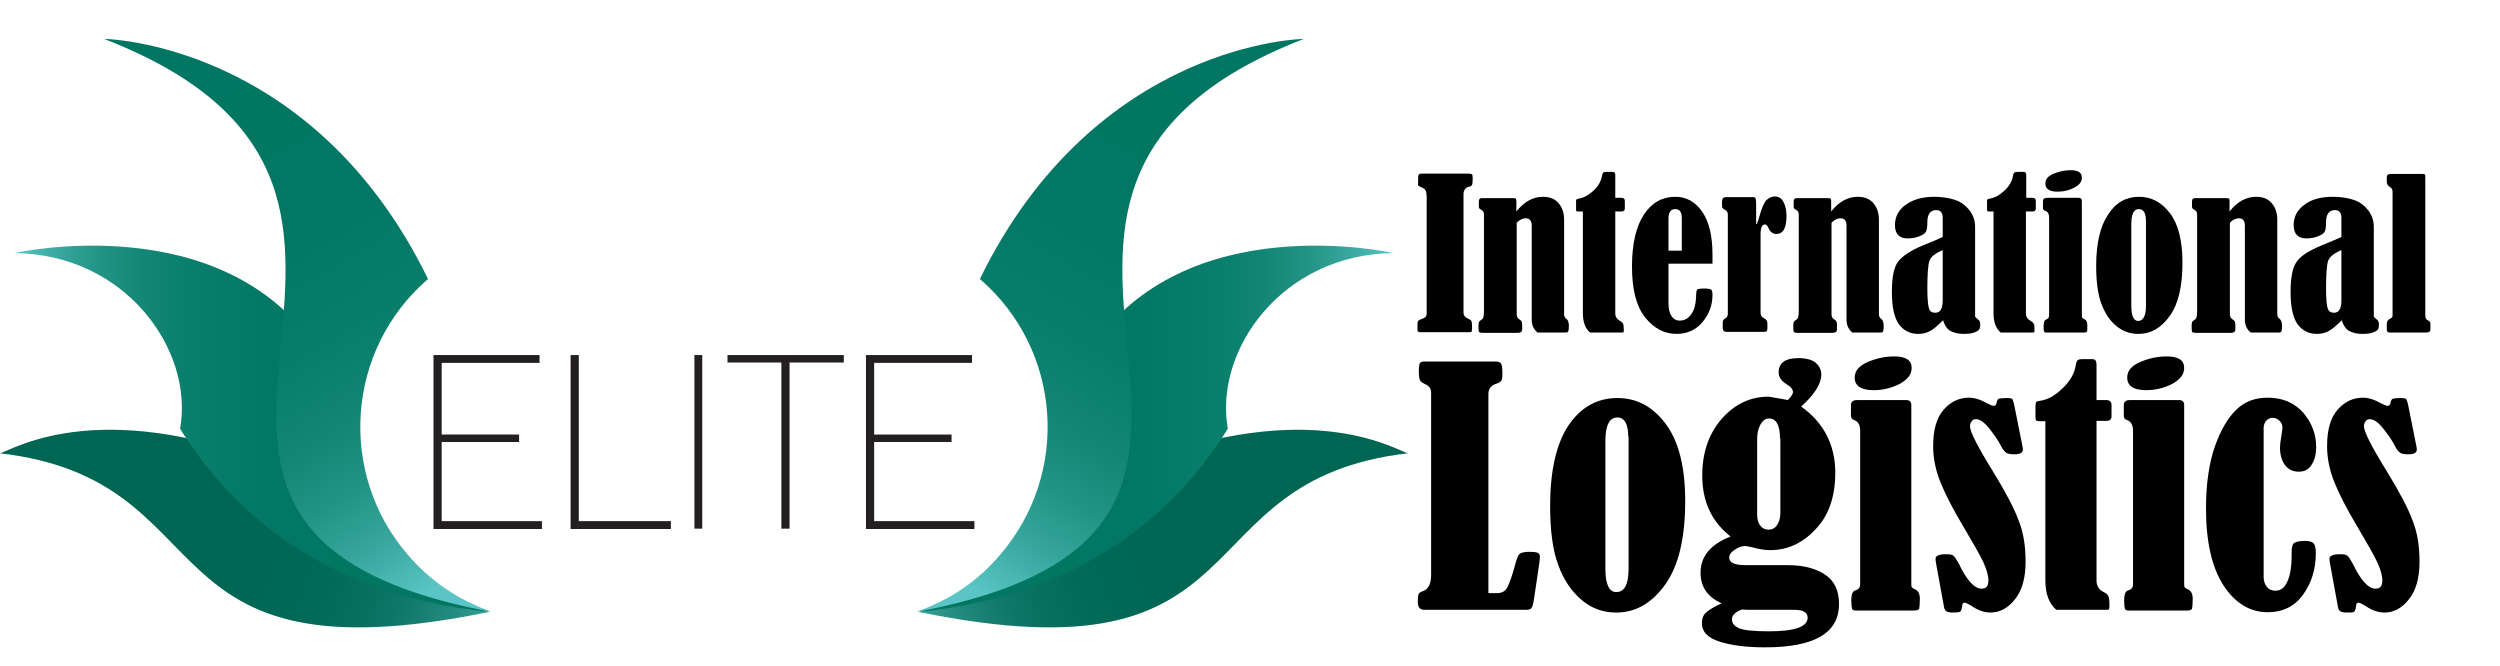<?xml version="1.0" encoding="utf-8"?>
<!-- Generator: Adobe Illustrator 19.2.1, SVG Export Plug-In . SVG Version: 6.00 Build 0)  -->
<svg version="1.1" id="Layer_1" xmlns="http://www.w3.org/2000/svg" xmlns:xlink="http://www.w3.org/1999/xlink" x="0px" y="0px"
	 viewBox="0 0 733 195.4" style="enable-background:new 0 0 733 195.4;" xml:space="preserve">
<style type="text/css">
	.st0{fill:url(#SVGID_1_);}
	.st1{fill:url(#SVGID_2_);}
	.st2{fill:url(#SVGID_3_);}
	.st3{fill:url(#SVGID_4_);}
	.st4{fill:url(#SVGID_5_);}
	.st5{fill:url(#SVGID_6_);}
	.st6{fill:#231F20;}
</style>
<title>Elite logo</title>
<g>
	
		<linearGradient id="SVGID_1_" gradientUnits="userSpaceOnUse" x1="154.143" y1="832.851" x2="-27.781" y2="762.685" gradientTransform="matrix(1 0 0 1 0 -646)">
		<stop  offset="0" style="stop-color:#5AC5C4"/>
		<stop  offset="1.000000e-002" style="stop-color:#53BEBC"/>
		<stop  offset="6.000000e-002" style="stop-color:#3AA39C"/>
		<stop  offset="0.11" style="stop-color:#258D82"/>
		<stop  offset="0.17" style="stop-color:#147B6D"/>
		<stop  offset="0.24" style="stop-color:#096F5F"/>
		<stop  offset="0.32" style="stop-color:#026857"/>
		<stop  offset="0.46" style="stop-color:#006654"/>
	</linearGradient>
	<path class="st0" d="M0,132.9c4.2-1.2,30.9-18.2,87.2,6.1c0,0,0.6,31.1,56.3,40.4C40,200.7,67.8,140.8,0,132.9z"/>
	
		<linearGradient id="SVGID_2_" gradientUnits="userSpaceOnUse" x1="4.2" y1="771.733" x2="143.5" y2="771.733" gradientTransform="matrix(1 0 0 1 0 -646)">
		<stop  offset="0" style="stop-color:#5AC5C4"/>
		<stop  offset="3.000000e-002" style="stop-color:#4EBBB7"/>
		<stop  offset="0.1" style="stop-color:#36A59C"/>
		<stop  offset="0.18" style="stop-color:#229486"/>
		<stop  offset="0.27" style="stop-color:#138675"/>
		<stop  offset="0.39" style="stop-color:#087D6A"/>
		<stop  offset="0.55" style="stop-color:#027763"/>
		<stop  offset="1" style="stop-color:#007661"/>
	</linearGradient>
	<path class="st1" d="M4.2,74.2c0,0,61.2-13.9,89,28.5c0,0-21.2,46.2,50.3,76.7c-51.3-5.2-77.3-32.2-90.7-53.7
		C56.9,102.6,36.8,74.5,4.2,74.2z"/>
	
		<linearGradient id="SVGID_3_" gradientUnits="userSpaceOnUse" x1="136.848" y1="812.971" x2="34.874" y2="639.567" gradientTransform="matrix(1 0 0 1 0 -646)">
		<stop  offset="0" style="stop-color:#5AC5C4"/>
		<stop  offset="3.000000e-002" style="stop-color:#4EBBB7"/>
		<stop  offset="0.1" style="stop-color:#36A59C"/>
		<stop  offset="0.18" style="stop-color:#229486"/>
		<stop  offset="0.27" style="stop-color:#138675"/>
		<stop  offset="0.39" style="stop-color:#087D6A"/>
		<stop  offset="0.55" style="stop-color:#027763"/>
		<stop  offset="1" style="stop-color:#007661"/>
	</linearGradient>
	<path class="st2" d="M143.9,179.3h-0.4c-131.6-25,5.7-121.9-113-167.9c0,0,61,0.8,95,70.4c-24,20.7-26.6,56.9-5.9,80.9
		C126.1,170.3,134.5,176,143.9,179.3z"/>
	
		<linearGradient id="SVGID_4_" gradientUnits="userSpaceOnUse" x1="-1836.567" y1="832.859" x2="-2018.491" y2="762.693" gradientTransform="matrix(-1 0 0 1 -1577.93 -646)">
		<stop  offset="0" style="stop-color:#5AC5C4"/>
		<stop  offset="1.000000e-002" style="stop-color:#53BEBC"/>
		<stop  offset="6.000000e-002" style="stop-color:#3AA39C"/>
		<stop  offset="0.11" style="stop-color:#258D82"/>
		<stop  offset="0.17" style="stop-color:#147B6D"/>
		<stop  offset="0.24" style="stop-color:#096F5F"/>
		<stop  offset="0.32" style="stop-color:#026857"/>
		<stop  offset="0.46" style="stop-color:#006654"/>
	</linearGradient>
	<path class="st3" d="M412.8,132.9c-4.2-1.2-30.9-18.2-87.2,6.1c0,0-0.6,31.1-56.3,40.4C372.8,200.7,345,140.8,412.8,132.9z"/>
	
		<linearGradient id="SVGID_5_" gradientUnits="userSpaceOnUse" x1="-1986.53" y1="771.733" x2="-1847.23" y2="771.733" gradientTransform="matrix(-1 0 0 1 -1577.93 -646)">
		<stop  offset="0" style="stop-color:#5AC5C4"/>
		<stop  offset="3.000000e-002" style="stop-color:#4EBBB7"/>
		<stop  offset="0.1" style="stop-color:#36A59C"/>
		<stop  offset="0.18" style="stop-color:#229486"/>
		<stop  offset="0.27" style="stop-color:#138675"/>
		<stop  offset="0.39" style="stop-color:#087D6A"/>
		<stop  offset="0.55" style="stop-color:#027763"/>
		<stop  offset="1" style="stop-color:#007661"/>
	</linearGradient>
	<path class="st4" d="M408.6,74.2c0,0-61.2-13.9-89,28.5c0,0,21.2,46.2-50.3,76.7c51.3-5.2,77.3-32.2,90.7-53.7
		C355.9,102.6,376,74.5,408.6,74.2z"/>
	
		<linearGradient id="SVGID_6_" gradientUnits="userSpaceOnUse" x1="-1853.876" y1="812.981" x2="-1955.85" y2="639.577" gradientTransform="matrix(-1 0 0 1 -1577.93 -646)">
		<stop  offset="0" style="stop-color:#5AC5C4"/>
		<stop  offset="3.000000e-002" style="stop-color:#4EBBB7"/>
		<stop  offset="0.1" style="stop-color:#36A59C"/>
		<stop  offset="0.18" style="stop-color:#229486"/>
		<stop  offset="0.27" style="stop-color:#138675"/>
		<stop  offset="0.39" style="stop-color:#087D6A"/>
		<stop  offset="0.55" style="stop-color:#027763"/>
		<stop  offset="1" style="stop-color:#007661"/>
	</linearGradient>
	<path class="st5" d="M268.9,179.3h0.4c131.6-25-5.7-121.9,113-167.9c0,0-61,0.8-95,70.4c24,20.7,26.6,56.9,5.9,80.9
		C286.8,170.3,278.4,176,268.9,179.3z"/>
	<path class="st6" d="M127.1,104.1h31.1v2.3h-28.7v21h22.7v2.2h-22.7v23.2h29.4v2.3h-31.8V104.1z"/>
	<path class="st6" d="M167.3,104.1h2.4v48.7h27v2.3h-29.4V104.1z"/>
	<path class="st6" d="M203.6,104.1h2.3V155h-2.3V104.1z"/>
	<path class="st6" d="M229.1,106.3h-15.8v-2.2h34.1v2.2h-15.9V155h-2.4L229.1,106.3L229.1,106.3z"/>
	<path class="st6" d="M253.9,104.1H285v2.3h-28.7v21H279v2.2h-22.7v23.2h29.4v2.3h-31.8V104.1z"/>
</g>
<g>
	<g>
		<path d="M415.8,53.3v-1.5c0-0.6,0.3-0.9,1-0.9h13.8c0.5,0,0.9,0.1,1,0.2s0.2,0.5,0.2,1.2c0,1-0.1,1.7-0.2,1.9s-0.3,0.4-0.7,0.5
			c-1.2,0.2-1.8,1-1.8,2.3v34.7c0,0.7,0.4,1.3,1.3,1.7c0.6,0.3,0.9,0.5,1,0.7s0.2,0.6,0.2,1.1v1.1c0,0.6-0.1,1-0.2,1
			c-0.1,0.1-0.4,0.1-0.9,0.1h-14.1c-0.5,0-0.8-0.2-0.8-0.6c0-1.4,0-2.2,0.1-2.5s0.4-0.5,1-0.7c1-0.3,1.6-0.8,1.6-1.6V57.7
			c0-0.8-0.1-1.4-0.3-1.8c-0.2-0.4-0.6-0.8-1.3-1c-0.5-0.2-0.8-0.4-0.9-0.6S415.8,53.8,415.8,53.3z"/>
		<path d="M444.6,62c2.3-2.9,4.9-4.3,7.8-4.3c2,0,3.5,0.6,4.6,1.9s1.6,2.9,1.6,4.9v27.6c0,0.6,0.2,1.1,0.7,1.4
			c0.4,0.3,0.7,1,0.7,2.1c0,0.9-0.1,1.4-0.2,1.6s-0.4,0.3-0.9,0.3h-8.1c-1.2-1-1.7-2.3-1.7-3.8V66.2c0-1.5-0.6-2.2-1.8-2.2
			c-0.8,0-1.7,0.4-2.6,1.3v26.9c0,0.7,0.3,1.2,1,1.6c0.4,0.2,0.6,0.7,0.6,1.3v1.5c0,0.7-0.5,1-1.4,1h-10.2c-0.5,0-0.8-0.1-1-0.2
			c-0.1-0.1-0.2-0.5-0.2-1.1v-1.1c0-0.6,0.2-1,0.5-1.2c0.5-0.3,0.8-0.6,0.9-0.9c0.1-0.3,0.2-0.9,0.2-1.9V62.9c0-0.7-0.3-1.2-1-1.5
			c-0.4-0.2-0.5-0.5-0.5-0.9V59c0-0.6,0.3-0.9,0.8-0.9h9.4c0.4,0,0.7,0.1,0.7,0.2s0.1,0.4,0.1,0.7V62z"/>
		<path d="M463.9,62h-1.1c-0.3,0-0.5,0-0.6-0.1c-0.1-0.1-0.1-0.3-0.1-0.6v-2.1c0-0.4,0-0.6,0.1-0.7c0.1-0.1,0.3-0.2,0.8-0.3
			c1.4-0.2,2.8-1,4.2-2.3s2.2-2.7,2.5-4.3c0.1-0.5,0.2-0.9,0.4-1c0.1-0.1,0.4-0.2,0.9-0.2h1.9c0.5,0,0.7,0.3,0.7,1v6.6h1.8
			c0.7,0,1,0.3,1,1v2.1c0,0.6-0.3,0.9-1,0.9h-1.8v29.9c0,1,0.5,1.7,1.4,2.2c0.4,0.2,0.7,0.5,0.9,0.8c0.1,0.3,0.2,0.9,0.2,1.7
			c0,0.5,0,0.8-0.1,0.8c-0.1,0.1-0.3,0.1-0.7,0.1h-9.1c-1.4-1.2-2.1-3.1-2.1-5.6V62z"/>
		<path d="M489.2,77.2V89c0,1.6,0.3,2.8,0.9,3.7c0.6,0.9,1.4,1.3,2.3,1.3c1.5,0,2.6-0.6,3.5-1.9s1.3-2.9,1.4-5.1
			c0-1.2,0.1-1.8,0.3-2.1c0.2-0.2,0.9-0.3,2.1-0.3c1,0,1.7,0.1,2,0.3c0.3,0.2,0.4,0.7,0.4,1.6c0,3-1,5.6-2.9,7.9s-4.5,3.5-7.6,3.5
			c-3.6,0-6.7-1.6-9.3-4.9s-3.8-8.3-3.8-14.9s1.2-11.7,3.5-15.2c2.3-3.5,5.4-5.2,9.2-5.2c3.3,0,5.9,1.5,7.9,4.4c2,2.9,3,7.1,3,12.5
			v2.7H489.2z M493.1,73.6V64c0-1.8-0.6-2.7-1.9-2.7c-1.3,0-2,0.9-2,2.7v9.5H493.1z"/>
		<path d="M515.1,65.7c0.2-0.5,0.5-1.3,0.8-2.4c0.7-2.5,1.4-4.1,2.1-4.7c0.7-0.6,1.5-1,2.3-1c1.2,0,2,0.5,2.6,1.6
			c0.6,1.1,0.9,2.5,0.9,4.1c0,3.6-1,5.3-3,5.3c-1,0-1.8-0.6-2.3-1.8c-0.3-0.7-0.7-1-1-1c-0.9,0-1.3,1-1.3,2.9v23
			c0,0.7,0.3,1.3,1,1.6c0.7,0.3,1,0.9,1,1.6v1.3c0,0.5-0.1,0.8-0.2,0.9c-0.1,0.1-0.4,0.2-0.9,0.2h-10.9c-0.7,0-1.1-0.4-1.1-1.1v-1.6
			c0-0.5,0.2-0.9,0.5-1.1c0.7-0.3,1-0.8,1-1.5v-29c0-0.7-0.2-1.1-0.7-1.4c-0.5-0.3-0.8-0.5-0.9-0.7s-0.1-0.7-0.1-1.5
			c0-0.7,0.1-1.1,0.3-1.3c0.2-0.2,0.5-0.3,1-0.3h7.8c0.4,0,0.6,0.1,0.7,0.3s0.2,0.7,0.2,1.5V65.7z"/>
		<path d="M536.9,62c2.3-2.9,4.9-4.3,7.8-4.3c2,0,3.5,0.6,4.6,1.9c1.1,1.3,1.6,2.9,1.6,4.9v27.6c0,0.6,0.2,1.1,0.7,1.4
			c0.4,0.3,0.7,1,0.7,2.1c0,0.9-0.1,1.4-0.2,1.6s-0.4,0.3-0.9,0.3h-8.1c-1.2-1-1.7-2.3-1.7-3.8V66.2c0-1.5-0.6-2.2-1.8-2.2
			c-0.8,0-1.7,0.4-2.6,1.3v26.9c0,0.7,0.3,1.2,1,1.6c0.4,0.2,0.6,0.7,0.6,1.3v1.5c0,0.7-0.5,1-1.4,1h-10.2c-0.5,0-0.8-0.1-1-0.2
			c-0.1-0.1-0.2-0.5-0.2-1.1v-1.1c0-0.6,0.2-1,0.5-1.2c0.5-0.3,0.8-0.6,0.9-0.9c0.1-0.3,0.2-0.9,0.2-1.9V62.9c0-0.7-0.3-1.2-1-1.5
			c-0.4-0.2-0.5-0.5-0.5-0.9V59c0-0.6,0.3-0.9,0.8-0.9h9.4c0.4,0,0.7,0.1,0.7,0.2s0.1,0.4,0.1,0.7V62z"/>
		<path d="M569.6,69.5v-5.6c0-1.5-0.6-2.3-1.9-2.3c-1.7,0-2.6,1.2-2.6,3.5c0,1.3-0.1,2.2-0.4,2.8s-1,1-2,1.4s-2.2,0.6-3.4,0.6
			c-2.4,0-3.7-1.3-3.7-3.9c0-2.5,1.1-4.5,3.2-6s4.9-2.3,8.3-2.3c2.2,0,4.3,0.3,6.1,0.9c1.8,0.6,3.2,1.7,4.3,3.1
			c1.1,1.5,1.6,3.1,1.6,4.8v26.3c0,0.1,0.3,0.4,0.9,0.9c0.4,0.3,0.6,0.7,0.6,1.3c0,0.8-0.1,1.3-0.3,1.6s-0.7,0.6-1.5,0.9
			c-0.8,0.3-1.8,0.4-3.1,0.4c-1.5,0-2.7-0.3-3.7-0.8c-1-0.5-1.8-1.6-2.3-3.2c-1.7,1.7-3,2.8-4.1,3.3c-1,0.5-2.1,0.7-3.2,0.7
			c-2.4,0-4.3-1-5.7-2.9c-1.3-1.9-2-5-2-9.4c0-4.3,0.6-7.4,1.9-9s3.7-3.2,7.3-4.7C566.2,71,568.1,70.2,569.6,69.5z M569.6,73.3
			c-2.2,1-3.5,2-3.9,3.2c-0.4,1.2-0.6,3.9-0.6,8.1c0,3.1,0.2,5,0.5,5.9s0.9,1.2,1.8,1.2c1.5,0,2.2-1.2,2.2-3.7V73.3z"/>
		<path d="M584.4,62h-1.1c-0.3,0-0.5,0-0.6-0.1c-0.1-0.1-0.1-0.3-0.1-0.6v-2.1c0-0.4,0-0.6,0.1-0.7c0.1-0.1,0.3-0.2,0.8-0.3
			c1.4-0.2,2.8-1,4.2-2.3c1.4-1.3,2.2-2.7,2.5-4.3c0.1-0.5,0.2-0.9,0.4-1c0.1-0.1,0.4-0.2,0.9-0.2h1.9c0.5,0,0.7,0.3,0.7,1v6.6h1.8
			c0.7,0,1,0.3,1,1v2.1c0,0.6-0.3,0.9-1,0.9H594v29.9c0,1,0.5,1.7,1.4,2.2c0.4,0.2,0.7,0.5,0.9,0.8s0.2,0.9,0.2,1.7
			c0,0.5,0,0.8-0.1,0.8c-0.1,0.1-0.3,0.1-0.7,0.1h-9.1c-1.4-1.2-2.1-3.1-2.1-5.6V62z"/>
		<path d="M599,60.9V59c0-0.6,0.4-1,1.2-1h9.2c0.7,0,1,0.3,1,1v33.2c0,0.5,0,0.8,0.1,0.9c0.1,0.1,0.2,0.3,0.5,0.4
			c0.7,0.3,1,0.9,1,1.8c0,1.1,0,1.7-0.1,1.9c-0.1,0.2-0.4,0.3-0.9,0.3h-11.2c-0.3,0-0.4-0.2-0.5-0.4c-0.1-0.2-0.1-0.7-0.1-1.6
			c0-1,0.2-1.6,0.7-1.8c0.6-0.2,0.9-0.6,0.9-1.2V63.8c0-1.1-0.4-1.8-1.2-2C599.2,61.7,599,61.4,599,60.9z M607.1,49.9
			c2.2,0,3.3,0.7,3.3,2.2c0,1.2-0.7,2.1-2.2,2.9c-1.5,0.8-3.1,1.2-4.9,1.2c-2.4,0-3.6-0.8-3.6-2.4c0-1.3,0.8-2.2,2.5-2.9
			S605.5,49.9,607.1,49.9z"/>
		<path d="M627.2,57.7c3.6,0,6.6,1.6,9.1,4.9c2.4,3.2,3.6,8.1,3.6,14.4c0,6.9-1.2,12.1-3.7,15.6c-2.5,3.5-5.5,5.3-9.2,5.3
			c-2.5,0-4.7-0.8-6.6-2.4c-1.9-1.6-3.3-3.8-4.3-6.5c-1-2.7-1.5-6.4-1.5-11c0-6.7,1.2-11.7,3.5-15.1
			C620.3,59.4,623.4,57.7,627.2,57.7z M629.2,64.9c0-2.4-0.7-3.6-2.1-3.6c-1.5,0-2.2,1.5-2.2,4.4v24c0,2.9,0.7,4.4,2,4.4
			c1.5,0,2.3-1.5,2.3-4.4V64.9z"/>
		<path d="M653.7,62c2.3-2.9,4.9-4.3,7.8-4.3c2,0,3.5,0.6,4.6,1.9c1.1,1.3,1.6,2.9,1.6,4.9v27.6c0,0.6,0.2,1.1,0.7,1.4
			c0.4,0.3,0.7,1,0.7,2.1c0,0.9-0.1,1.4-0.2,1.6c-0.1,0.2-0.4,0.3-0.9,0.3h-8.1c-1.2-1-1.7-2.3-1.7-3.8V66.2c0-1.5-0.6-2.2-1.8-2.2
			c-0.8,0-1.7,0.4-2.6,1.3v26.9c0,0.7,0.3,1.2,1,1.6c0.4,0.2,0.6,0.7,0.6,1.3v1.5c0,0.7-0.5,1-1.4,1h-10.2c-0.5,0-0.8-0.1-1-0.2
			c-0.1-0.1-0.2-0.5-0.2-1.1v-1.1c0-0.6,0.2-1,0.5-1.2c0.5-0.3,0.8-0.6,0.9-0.9c0.1-0.3,0.2-0.9,0.2-1.9V62.9c0-0.7-0.3-1.2-1-1.5
			c-0.4-0.2-0.5-0.5-0.5-0.9V59c0-0.6,0.3-0.9,0.8-0.9h9.4c0.4,0,0.7,0.1,0.7,0.2c0.1,0.1,0.1,0.4,0.1,0.7V62z"/>
		<path d="M686.5,69.5v-5.6c0-1.5-0.6-2.3-1.9-2.3c-1.7,0-2.6,1.2-2.6,3.5c0,1.3-0.1,2.2-0.4,2.8s-1,1-2,1.4c-1,0.4-2.2,0.6-3.4,0.6
			c-2.4,0-3.7-1.3-3.7-3.9c0-2.5,1.1-4.5,3.2-6c2.1-1.6,4.9-2.3,8.3-2.3c2.2,0,4.3,0.3,6.1,0.9c1.8,0.6,3.2,1.7,4.3,3.1
			c1.1,1.5,1.6,3.1,1.6,4.8v26.3c0,0.1,0.3,0.4,0.9,0.9c0.4,0.3,0.6,0.7,0.6,1.3c0,0.8-0.1,1.3-0.3,1.6c-0.2,0.3-0.7,0.6-1.5,0.9
			c-0.8,0.3-1.8,0.4-3.1,0.4c-1.5,0-2.7-0.3-3.7-0.8c-1-0.5-1.8-1.6-2.3-3.2c-1.7,1.7-3,2.8-4.1,3.3c-1,0.5-2.1,0.7-3.2,0.7
			c-2.4,0-4.3-1-5.7-2.9c-1.3-1.9-2-5-2-9.4c0-4.3,0.6-7.4,1.9-9c1.2-1.7,3.7-3.2,7.3-4.7C683,71,685,70.2,686.5,69.5z M686.5,73.3
			c-2.2,1-3.5,2-3.9,3.2s-0.6,3.9-0.6,8.1c0,3.1,0.2,5,0.5,5.9c0.3,0.8,0.9,1.2,1.8,1.2c1.5,0,2.2-1.2,2.2-3.7V73.3z"/>
		<path d="M699.8,53.3v-1.4c0-0.6,0.4-0.9,1.2-0.9h8.9c0.5,0,0.8,0,1,0.1c0.2,0.1,0.2,0.4,0.2,1v40.3c0,0.9,0.3,1.4,0.9,1.6
			c0.4,0.2,0.6,0.5,0.6,1v1.6c0,0.6-0.4,0.9-1.3,0.9h-10.6c-0.6,0-0.9-0.3-0.9-0.9v-1.6c0-0.7,0.3-1.2,0.9-1.5
			c0.4-0.2,0.6-0.4,0.7-0.5c0.1-0.2,0.1-0.5,0.1-0.9V56.2c0-0.7-0.3-1.1-0.8-1.4C700.2,54.5,699.8,54,699.8,53.3z"/>
	</g>
	<g>
		<path d="M436.4,173.9h2.6c1.3,0,2.3-0.5,2.9-1.6c0.6-1.1,1.5-3.5,2.5-7.3c0.4-1.5,0.8-2.4,1.3-2.7c0.5-0.3,1.4-0.5,2.6-0.5
			c1.4,0,2.2,0.1,2.6,0.3c0.4,0.2,0.6,0.6,0.6,1.2c0,0.4-0.1,1.1-0.2,2l-1.6,10.8c-0.2,1.1-0.4,1.9-0.7,2.2
			c-0.3,0.4-0.9,0.5-1.7,0.5h-29.7c-1.3,0-1.9-0.8-1.9-2.3c0-1.2,0.1-2,0.2-2.3c0.2-0.3,0.5-0.6,1.1-0.8c1.7-0.5,2.6-2.1,2.6-4.7
			v-53.6c0-1.1-0.5-1.9-1.6-2.4c-0.9-0.4-1.5-0.8-1.7-1.3c-0.2-0.5-0.3-1.3-0.3-2.4c0-1.3,0.1-2.1,0.3-2.5s0.7-0.5,1.4-0.5h20.8
			c0.8,0,1.3,0.2,1.6,0.6c0.3,0.4,0.4,1.4,0.4,3c0,1-0.1,1.7-0.3,2c-0.2,0.3-0.7,0.7-1.5,0.9c-1.5,0.5-2.3,1.5-2.3,3V173.9z"/>
		<path d="M474.2,116.7c5.7,0,10.4,2.5,14.2,7.6c3.8,5.1,5.7,12.6,5.7,22.6c0,10.8-1.9,18.9-5.8,24.4c-3.9,5.5-8.7,8.3-14.4,8.3
			c-4,0-7.4-1.3-10.3-3.8c-2.9-2.5-5.2-5.9-6.7-10.1c-1.6-4.2-2.4-10-2.4-17.3c0-10.4,1.8-18.3,5.4-23.7
			C463.5,119.4,468.3,116.7,474.2,116.7z M477.4,128c0-3.7-1.1-5.6-3.2-5.6c-2.3,0-3.5,2.3-3.5,6.9v37.5c0,4.5,1.1,6.8,3.2,6.8
			c2.4,0,3.6-2.3,3.6-6.8V128z"/>
		<path d="M524.2,117.3c1-1,1.5-1.8,1.5-2.3c0-0.8-0.6-1.6-1.8-2.3c-1.6-1-2.4-2.1-2.4-3.5c0-2.8,1.9-4.2,5.8-4.2
			c2.3,0,4.1,0.5,5.1,1.4c1.1,1,1.6,2.1,1.6,3.5c0,2.6-2,5.8-5.9,9.3c6.6,4.7,10,11.2,10,19.4c0,7-1.9,12.6-5.8,16.6
			c-3.8,4.1-8.3,6.1-13.3,6.1c-1.6,0-3.3-0.3-5.1-0.8c-1-0.2-1.8-0.4-2.3-0.4c-1,0-2,0.4-3,1.1c-1.1,0.7-1.6,1.5-1.6,2.3
			c0,1.5,1.6,2.2,4.9,2.2h12.3c4.4,0,8,0.9,10.8,2.7c2.8,1.8,4.2,4.7,4.2,8.7c0,8.5-7.2,12.7-21.7,12.7c-5.6,0-10-0.6-13.4-1.7
			c-3.4-1.1-5.1-2.9-5.1-5.3c0-1.3,0.3-2.3,1-3c0.7-0.7,1.9-1.5,3.7-2.4c0.2-0.1,0.6-0.3,1.1-0.5c-4.1-1.8-6.2-4.8-6.2-9
			c0-4.7,2.9-8.3,8.8-10.6c-5.6-4.4-8.3-10.3-8.3-17.9c0-6.7,1.9-12.2,5.7-16.6c3.8-4.3,8.4-6.5,13.7-6.5
			C520,116.6,521.9,116.8,524.2,117.3z M510.7,178.7c-2,0.8-2.9,1.7-2.9,2.9c0,1.1,0.7,2,2.1,2.6c1.4,0.6,4.3,0.9,8.7,0.9
			c7.6,0,11.4-1.3,11.4-4c0-1.5-1.3-2.3-3.8-2.3h-12.5C512.6,178.8,511.6,178.8,510.7,178.7z M521.9,128.6c0-3.9-1.1-5.9-3.2-5.9
			c-1.1,0-1.9,0.6-2.6,1.9c-0.6,1.2-0.9,2.6-0.9,4v22.4c0,1.2,0.3,2.3,0.9,3.1c0.6,0.8,1.4,1.2,2.4,1.2c1,0,1.9-0.4,2.5-1.3
			c0.6-0.9,1-2,1-3.4V128.6z"/>
		<path d="M542.7,121.8v-3c0-1,0.6-1.5,1.8-1.5h14.4c1,0,1.5,0.5,1.5,1.5v51.9c0,0.7,0,1.2,0.1,1.4c0.1,0.2,0.4,0.4,0.8,0.6
			c1.1,0.4,1.6,1.4,1.6,2.8c0,1.7-0.1,2.6-0.2,3c-0.2,0.3-0.6,0.5-1.4,0.5h-17.5c-0.4-0.1-0.7-0.2-0.8-0.6c-0.1-0.3-0.2-1.2-0.2-2.5
			c0-1.6,0.4-2.6,1.2-2.8c1-0.3,1.4-0.9,1.4-1.8v-45c0-1.7-0.6-2.8-1.9-3.2C543,122.9,542.7,122.5,542.7,121.8z M555.4,104.5
			c3.4,0,5.1,1.1,5.1,3.4c0,1.8-1.1,3.3-3.4,4.6c-2.3,1.2-4.9,1.9-7.7,1.9c-3.7,0-5.6-1.2-5.6-3.7c0-2,1.3-3.5,3.9-4.6
			C550.3,105,552.9,104.5,555.4,104.5z"/>
		<path d="M590.5,118.4l2.5,12.5c0.1,0.4,0.1,0.7,0.1,1c0,0.8-0.8,1.3-2.4,1.3c-1.1,0-1.9-0.1-2.4-0.4c-0.5-0.3-1.1-1-1.7-2.2
			c-0.7-1.4-1.8-3-3.3-4.9c-1.5-1.9-2.8-2.8-4-2.8c-0.5,0-0.9,0.2-1.2,0.6c-0.3,0.4-0.5,0.9-0.5,1.5c0,1.5,2.2,5.9,6.6,13
			c3.8,6.2,6.4,11.1,7.7,14.7c1.4,3.5,2,7.5,2,12c0,4.7-1,8.4-3.1,11c-2,2.6-4.5,3.9-7.2,3.9c-1.7,0-3.6-0.6-5.5-1.9
			c-1.1-0.7-1.8-1-2.1-1c-0.4,0-0.7,0.3-0.7,1c-0.1,0.8-0.3,1.3-0.5,1.6c-0.2,0.2-1,0.3-2.3,0.3c-1,0-1.7-0.2-2-0.5
			s-0.5-0.8-0.6-1.6l-2.3-12.6c-0.1-0.6-0.1-1-0.1-1.1c0-0.8,1-1.3,3-1.3c1.1,0,1.8,0.1,2.2,0.4s0.9,1.1,1.6,2.3
			c2.3,4.9,4.6,7.4,6.7,7.4c1.4,0,2-0.8,2-2.4c0-1.4-0.5-3.2-1.5-5.4c-1-2.1-3-5.6-5.9-10.5c-3.1-5.2-5.3-9.5-6.7-13
			s-2.1-7-2.1-10.5c0-4.8,1-8.3,3.1-10.7c2-2.3,4.5-3.5,7.4-3.5c1.5,0,3.3,0.5,5.2,1.6c1,0.5,1.7,0.8,2,0.8c0.5,0,0.8-0.3,0.9-0.9
			c0.1-0.7,0.4-1.1,0.7-1.2c0.4-0.1,1.1-0.2,2.3-0.2c0.8,0,1.2,0.1,1.5,0.2C590.1,117.1,590.3,117.6,590.5,118.4z"/>
		<path d="M599.8,123.5h-1.8c-0.5,0-0.8-0.1-1-0.2c-0.1-0.1-0.2-0.5-0.2-1v-3.2c0-0.6,0.1-1,0.2-1.2c0.1-0.2,0.5-0.3,1.2-0.4
			c2.2-0.3,4.3-1.5,6.5-3.6c2.2-2.1,3.5-4.3,3.9-6.7c0.1-0.8,0.3-1.4,0.6-1.6c0.2-0.2,0.7-0.3,1.4-0.3h2.9c0.8,0,1.2,0.5,1.2,1.6
			v10.4h2.8c1.1,0,1.6,0.5,1.6,1.5v3.2c0,1-0.5,1.4-1.6,1.4h-2.8v46.8c0,1.6,0.7,2.7,2.1,3.4c0.7,0.3,1.1,0.7,1.4,1.2
			c0.2,0.5,0.3,1.4,0.3,2.6c0,0.8-0.1,1.2-0.2,1.3c-0.1,0.1-0.5,0.1-1.1,0.1h-14.3c-2.2-1.9-3.2-4.8-3.2-8.7V123.5z"/>
		<path d="M622.7,121.8v-3c0-1,0.6-1.5,1.8-1.5h14.4c1,0,1.5,0.5,1.5,1.5v51.9c0,0.7,0,1.2,0.1,1.4c0.1,0.2,0.4,0.4,0.8,0.6
			c1.1,0.4,1.6,1.4,1.6,2.8c0,1.7-0.1,2.6-0.2,3c-0.2,0.3-0.6,0.5-1.4,0.5h-17.5c-0.4-0.1-0.7-0.2-0.8-0.6c-0.1-0.3-0.2-1.2-0.2-2.5
			c0-1.6,0.4-2.6,1.2-2.8c1-0.3,1.4-0.9,1.4-1.8v-45c0-1.7-0.6-2.8-1.9-3.2C622.9,122.9,622.7,122.5,622.7,121.8z M635.3,104.5
			c3.4,0,5.1,1.1,5.1,3.4c0,1.8-1.1,3.3-3.4,4.6c-2.3,1.2-4.9,1.9-7.7,1.9c-3.7,0-5.6-1.2-5.6-3.7c0-2,1.3-3.5,3.9-4.6
			C630.2,105,632.8,104.5,635.3,104.5z"/>
		<path d="M663.7,125.5v43.7c0,1.1,0.3,2,0.9,2.8c0.6,0.8,1.5,1.2,2.6,1.2c1.5,0,2.7-0.9,3.5-2.8c0.8-1.8,1.2-4.2,1.2-7.2l0-1.3
			c0-1.6,0.3-2.5,0.9-2.8c0.6-0.3,1.6-0.5,3-0.5c1.2,0,2.1,0.2,2.5,0.7c0.5,0.5,0.7,1.4,0.7,2.8c0,4.7-1.2,8.7-3.7,12.2
			c-2.4,3.4-5.9,5.2-10.4,5.2c-5.3,0-9.6-2.7-13-7.9c-3.4-5.3-5.1-12.8-5.1-22.5c0-7.3,0.9-13.3,2.6-18.2c1.7-4.8,3.8-8.4,6.3-10.8
			c2.5-2.4,5.5-3.5,9.2-3.5c4.4,0,7.8,1.5,10.4,4.4c2.5,2.9,3.8,6.3,3.8,10.1c0,2-0.4,3.7-1.3,5.1c-0.8,1.4-2.1,2.1-3.8,2.1
			c-1.8,0-3.1-0.7-4.1-2c-0.9-1.3-1.4-3-1.4-5c0-0.8,0.1-1.8,0.3-2.9c0.2-1.3,0.4-2.3,0.4-3.1c0-0.8-0.3-1.4-0.9-2
			c-0.6-0.5-1.2-0.8-2-0.8c-0.7,0-1.3,0.3-1.9,0.9C663.9,124.1,663.7,124.8,663.7,125.5z"/>
		<path d="M706,118.4l2.5,12.5c0.1,0.4,0.1,0.7,0.1,1c0,0.8-0.8,1.3-2.4,1.3c-1.1,0-1.9-0.1-2.4-0.4c-0.5-0.3-1.1-1-1.7-2.2
			c-0.7-1.4-1.8-3-3.3-4.9c-1.5-1.9-2.8-2.8-4-2.8c-0.5,0-0.9,0.2-1.2,0.6c-0.3,0.4-0.5,0.9-0.5,1.5c0,1.5,2.2,5.9,6.6,13
			c3.8,6.2,6.4,11.1,7.7,14.7c1.4,3.5,2,7.5,2,12c0,4.7-1,8.4-3.1,11c-2,2.6-4.5,3.9-7.2,3.9c-1.7,0-3.6-0.6-5.5-1.9
			c-1.1-0.7-1.8-1-2.1-1c-0.4,0-0.7,0.3-0.7,1c-0.1,0.8-0.3,1.3-0.5,1.6s-1,0.3-2.3,0.3c-1,0-1.7-0.2-2-0.5s-0.5-0.8-0.6-1.6
			l-2.3-12.6c-0.1-0.6-0.1-1-0.1-1.1c0-0.8,1-1.3,3-1.3c1.1,0,1.8,0.1,2.2,0.4c0.4,0.3,0.9,1.1,1.6,2.3c2.3,4.9,4.6,7.4,6.7,7.4
			c1.4,0,2-0.8,2-2.4c0-1.4-0.5-3.2-1.5-5.4c-1-2.1-3-5.6-5.9-10.5c-3.1-5.2-5.3-9.5-6.7-13s-2.1-7-2.1-10.5c0-4.8,1-8.3,3.1-10.7
			c2-2.3,4.5-3.5,7.4-3.5c1.5,0,3.3,0.5,5.2,1.6c1,0.5,1.7,0.8,2,0.8c0.5,0,0.8-0.3,0.9-0.9c0.1-0.7,0.4-1.1,0.7-1.2
			c0.4-0.1,1.1-0.2,2.3-0.2c0.8,0,1.2,0.1,1.5,0.2C705.6,117.1,705.8,117.6,706,118.4z"/>
	</g>
</g>
</svg>
